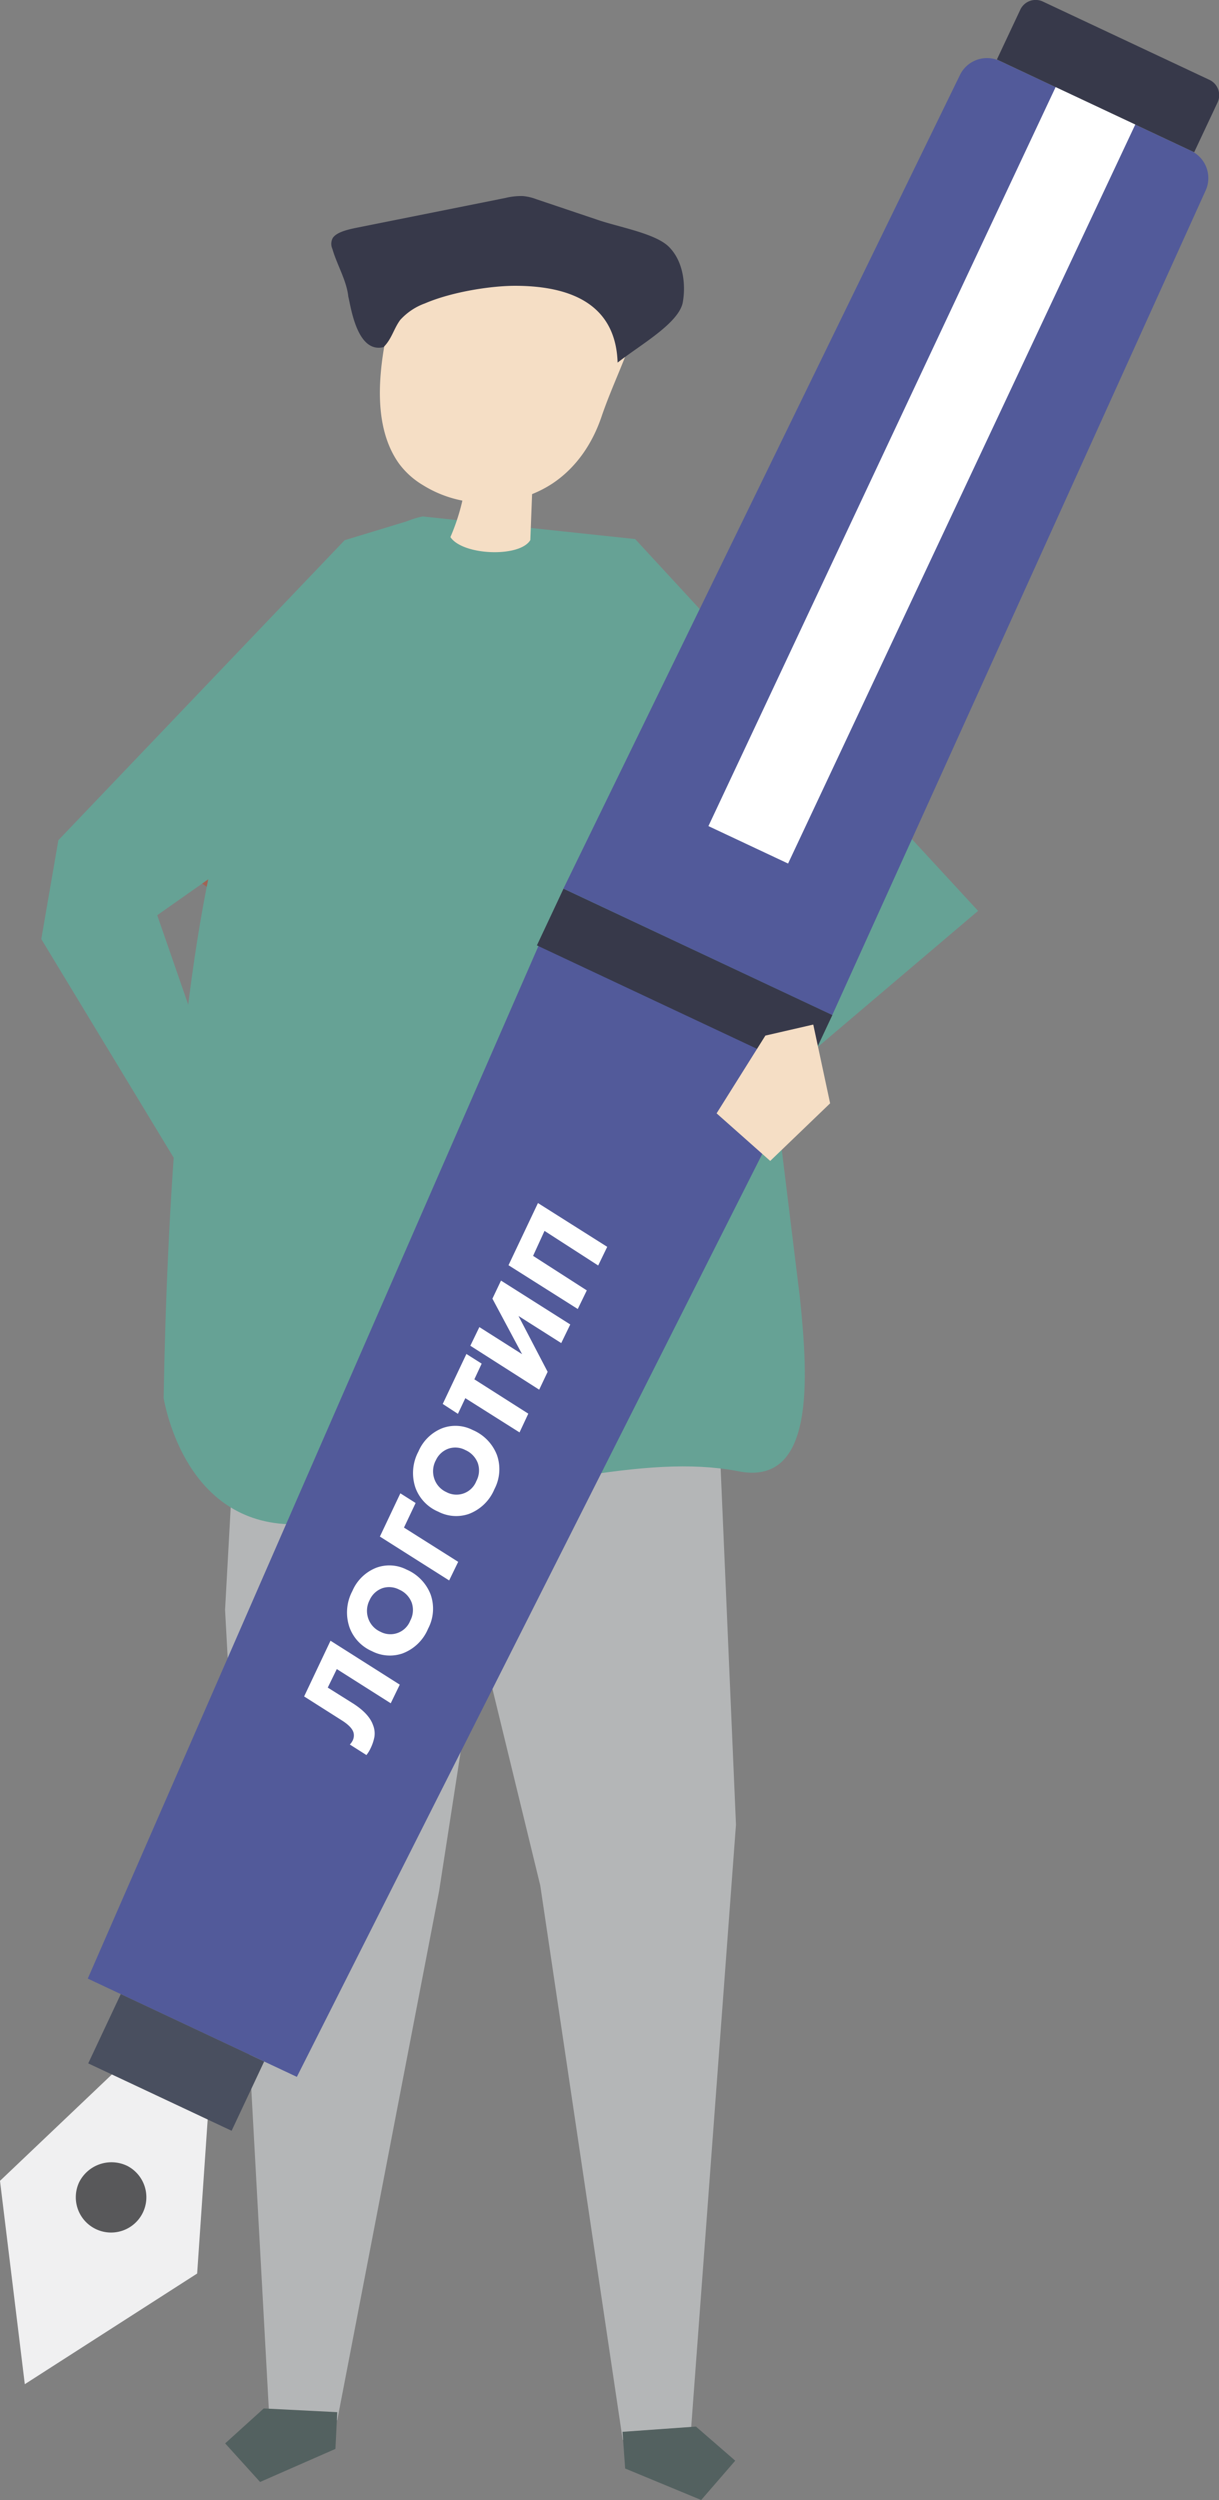 <?xml version="1.0" encoding="UTF-8"?> <svg xmlns="http://www.w3.org/2000/svg" viewBox="0 0 269.83 553.26"><rect x="0" y="0" width="269.83" height="553.26" fill="#808080" stroke="none"/><defs><style>.cls-1{fill:#a06455;}.cls-2{fill:#66a295;}.cls-3{fill:#b4b6b7;}.cls-4{fill:#536160;}.cls-5{fill:#f5dec5;}.cls-6{fill:#37394a;}.cls-7{fill:#525a9a;}.cls-8{fill:#494f5f;}.cls-9{fill:#f0f0f1;}.cls-10{fill:#fff;}.cls-11{fill:#58585a;}</style></defs><title>ppl</title><g id="Слой_2" data-name="Слой 2"><g id="Слой_3" data-name="Слой 3"><polygon class="cls-1" points="67.76 187.24 72.07 196.76 56.37 203.59 41.84 193.54 49.49 180.36 67.76 187.24"></polygon><polygon class="cls-2" points="140.6 119.3 216.5 201.58 158.81 250.56 150.28 240.27 172.87 193.32 128.62 154.31 140.6 119.3"></polygon><polygon class="cls-3" points="159.49 324.34 162.91 403.79 152.87 538.89 137.84 539.96 119.59 417.26 94.33 313.43 159.49 324.34"></polygon><polygon class="cls-4" points="138.38 546.29 155.21 553.26 162.75 544.56 154.05 537.01 137.8 538.17 138.38 546.29"></polygon><polygon class="cls-3" points="53.12 296.22 49.82 356.28 59.6 534.86 74.65 535.61 97.2 418.49 117.09 290.05 53.12 296.22"></polygon><polygon class="cls-4" points="74.25 541.95 57.57 549.27 49.84 540.73 58.38 533 74.65 533.82 74.25 541.95"></polygon><path class="cls-2" d="M140.6,119.3l-46.95-5s-26.12,2.79-43.84,64.82C40,213.6,36.94,268,36.22,309.42c1.11,5.91,7.55,31.81,34.79,27.42,46.78-7.54,71.68-15.09,92.05-11.32,17.35,3.78,15.89-20.12,14-38.35l-6.92-56.41Z"></path><path class="cls-5" d="M131.53,60.86c-11.83-2.61-24-5-35.86-2.61-2.59.52-5.38,1.42-6.79,3.66a10.66,10.66,0,0,0-1.1,2.86c-3,11.11-6.78,27.58.54,37.82a18,18,0,0,0,5.28,4.76,25.89,25.89,0,0,0,8.75,3.44,45.91,45.91,0,0,1-2.65,8.07c2.71,4.08,15.35,4.57,17.69.66l.39-10.17a25.72,25.72,0,0,0,4.42-2.29c5.4-3.56,9-9,11-15,2.25-6.58,5.41-12.83,7.47-19.53.75-2.44,1.34-5.23.05-7.43s-4.31-3.15-7-3.75Z"></path><path class="cls-6" d="M94.07,67.14c6-2.58,14.77-3.93,20.24-3.89,16.51.11,22.11,7.5,22.4,17,4.79-3.81,13.64-8.71,14.44-13.41.66-3.84.14-9-3.08-12.21-3-3-11.09-4.35-15.85-6l-13.46-4.53a11.23,11.23,0,0,0-3-.71,14.73,14.73,0,0,0-3.89.42L79,50.39c-2.1.42-4.51,1-5.35,2.29a2.75,2.75,0,0,0-.07,2.42c1,3.49,3.16,7,3.52,10.56.54,2,1.86,12.62,7.8,11.16,1.83-1.83,2.22-4,3.68-6A13.58,13.58,0,0,1,94.07,67.14Z"></path><polygon class="cls-2" points="93.65 114.27 76.29 119.55 12.92 185.94 9.14 207.82 39.44 257.85 47.62 239.51 34.8 202.54 55.17 188.21 82.33 127.09 93.65 114.27"></polygon><path class="cls-7" d="M184.22,224.65l-59.5-28L212.55,16.47a6.66,6.66,0,0,1,8.87-2.93l42.11,19.79a6.66,6.66,0,0,1,3.4,8.7Z"></path><polygon class="cls-7" points="65.71 459.62 19.43 437.87 124.72 196.68 184.22 224.65 65.71 459.62"></polygon><path class="cls-6" d="M225.5,8.26h40.72A3.75,3.75,0,0,1,270,12V24.19a0,0,0,0,1,0,0H221.75a0,0,0,0,1,0,0V12A3.75,3.75,0,0,1,225.5,8.26Z" transform="translate(30.26 -103.04) rotate(25.17)"></path><rect class="cls-8" x="21.43" y="447.94" width="35.07" height="16.94" transform="translate(197.85 26.78) rotate(25.17)"></rect><polygon class="cls-9" points="45.97 469.06 35.36 464.07 24.76 459.09 0 482.63 5.49 527.63 43.64 503.14 45.97 469.06"></polygon><rect class="cls-10" x="194.3" y="14.85" width="19.48" height="180.7" transform="translate(64.13 -76.8) rotate(25.17)"></rect><rect class="cls-6" x="118.65" y="210.01" width="65.75" height="13.85" transform="translate(106.67 -43.85) rotate(25.17)"></rect><path class="cls-11" d="M17.52,482.94a8,8,0,0,1,10.67-3.61,7.81,7.81,0,1,1-10.67,3.61Z"></path><polygon class="cls-5" points="169.42 229.18 180.02 226.74 183.75 244.17 170.49 256.92 158.62 246.39 169.42 229.18"></polygon><path class="cls-10" d="M67.32,375.43l5.84-12.33,15.33,9.72-2,4.12-11.94-7.57-2,4.1L78.18,377c2.32,1.49,3.79,3.07,4.38,4.74a5,5,0,0,1,.32,2.62,9.81,9.81,0,0,1-.84,2.52,7.36,7.36,0,0,1-.93,1.52l-3.67-2.33a3.6,3.6,0,0,0,.62-.87,2.54,2.54,0,0,0,.21-1.7q-.31-1.29-2.49-2.7Z"></path><path class="cls-10" d="M78,352.1a9.56,9.56,0,0,1,5.31-5.16,8.36,8.36,0,0,1,6.68.41,9.88,9.88,0,0,1,5.33,5.52,9.44,9.44,0,0,1-.56,7.56,9.89,9.89,0,0,1-5.68,5.49,8.62,8.62,0,0,1-6.75-.51,9.17,9.17,0,0,1-4.93-5.17A10.1,10.1,0,0,1,78,352.1Zm3.82,2a5.15,5.15,0,0,0-.31,4.06,5,5,0,0,0,2.67,2.94,4.72,4.72,0,0,0,6.63-2.44,5,5,0,0,0,.32-4,5.13,5.13,0,0,0-2.76-2.87,4.79,4.79,0,0,0-3.63-.35A4.91,4.91,0,0,0,81.81,354.12Z"></path><path class="cls-10" d="M84.09,340.05l4.53-9.57L92,332.62l-2.58,5.44,12,7.58-2,4.12Z"></path><path class="cls-10" d="M92.63,321.21a9.56,9.56,0,0,1,5.31-5.16,8.36,8.36,0,0,1,6.68.41A9.88,9.88,0,0,1,110,322a9.48,9.48,0,0,1-.56,7.56,9.92,9.92,0,0,1-5.68,5.49,8.62,8.62,0,0,1-6.75-.51A9.17,9.17,0,0,1,92,329.35,10.1,10.1,0,0,1,92.63,321.21Zm3.82,2a5.15,5.15,0,0,0-.31,4.06,5,5,0,0,0,2.67,2.94,4.72,4.72,0,0,0,6.63-2.44,5,5,0,0,0,.32-4,5.16,5.16,0,0,0-2.76-2.87,4.73,4.73,0,0,0-3.63-.34A4.87,4.87,0,0,0,96.45,323.23Z"></path><path class="cls-10" d="M106.62,301.78,105,305.25l11.94,7.6L115,317l-12-7.58-1.64,3.47L98,310.7l5.24-11.06Z"></path><path class="cls-10" d="M104.11,297.82l2-4.13,9.46,6L109,287.4l1.9-4,15.33,9.71-2,4.12-9.46-6,6.45,12.36-1.87,3.95Z"></path><path class="cls-10" d="M134.41,275.93l-2,4.13-11.88-7.66L118,277.93l11.89,7.64-2,4.12L112.56,280l6.52-13.76Z"></path></g></g></svg> 